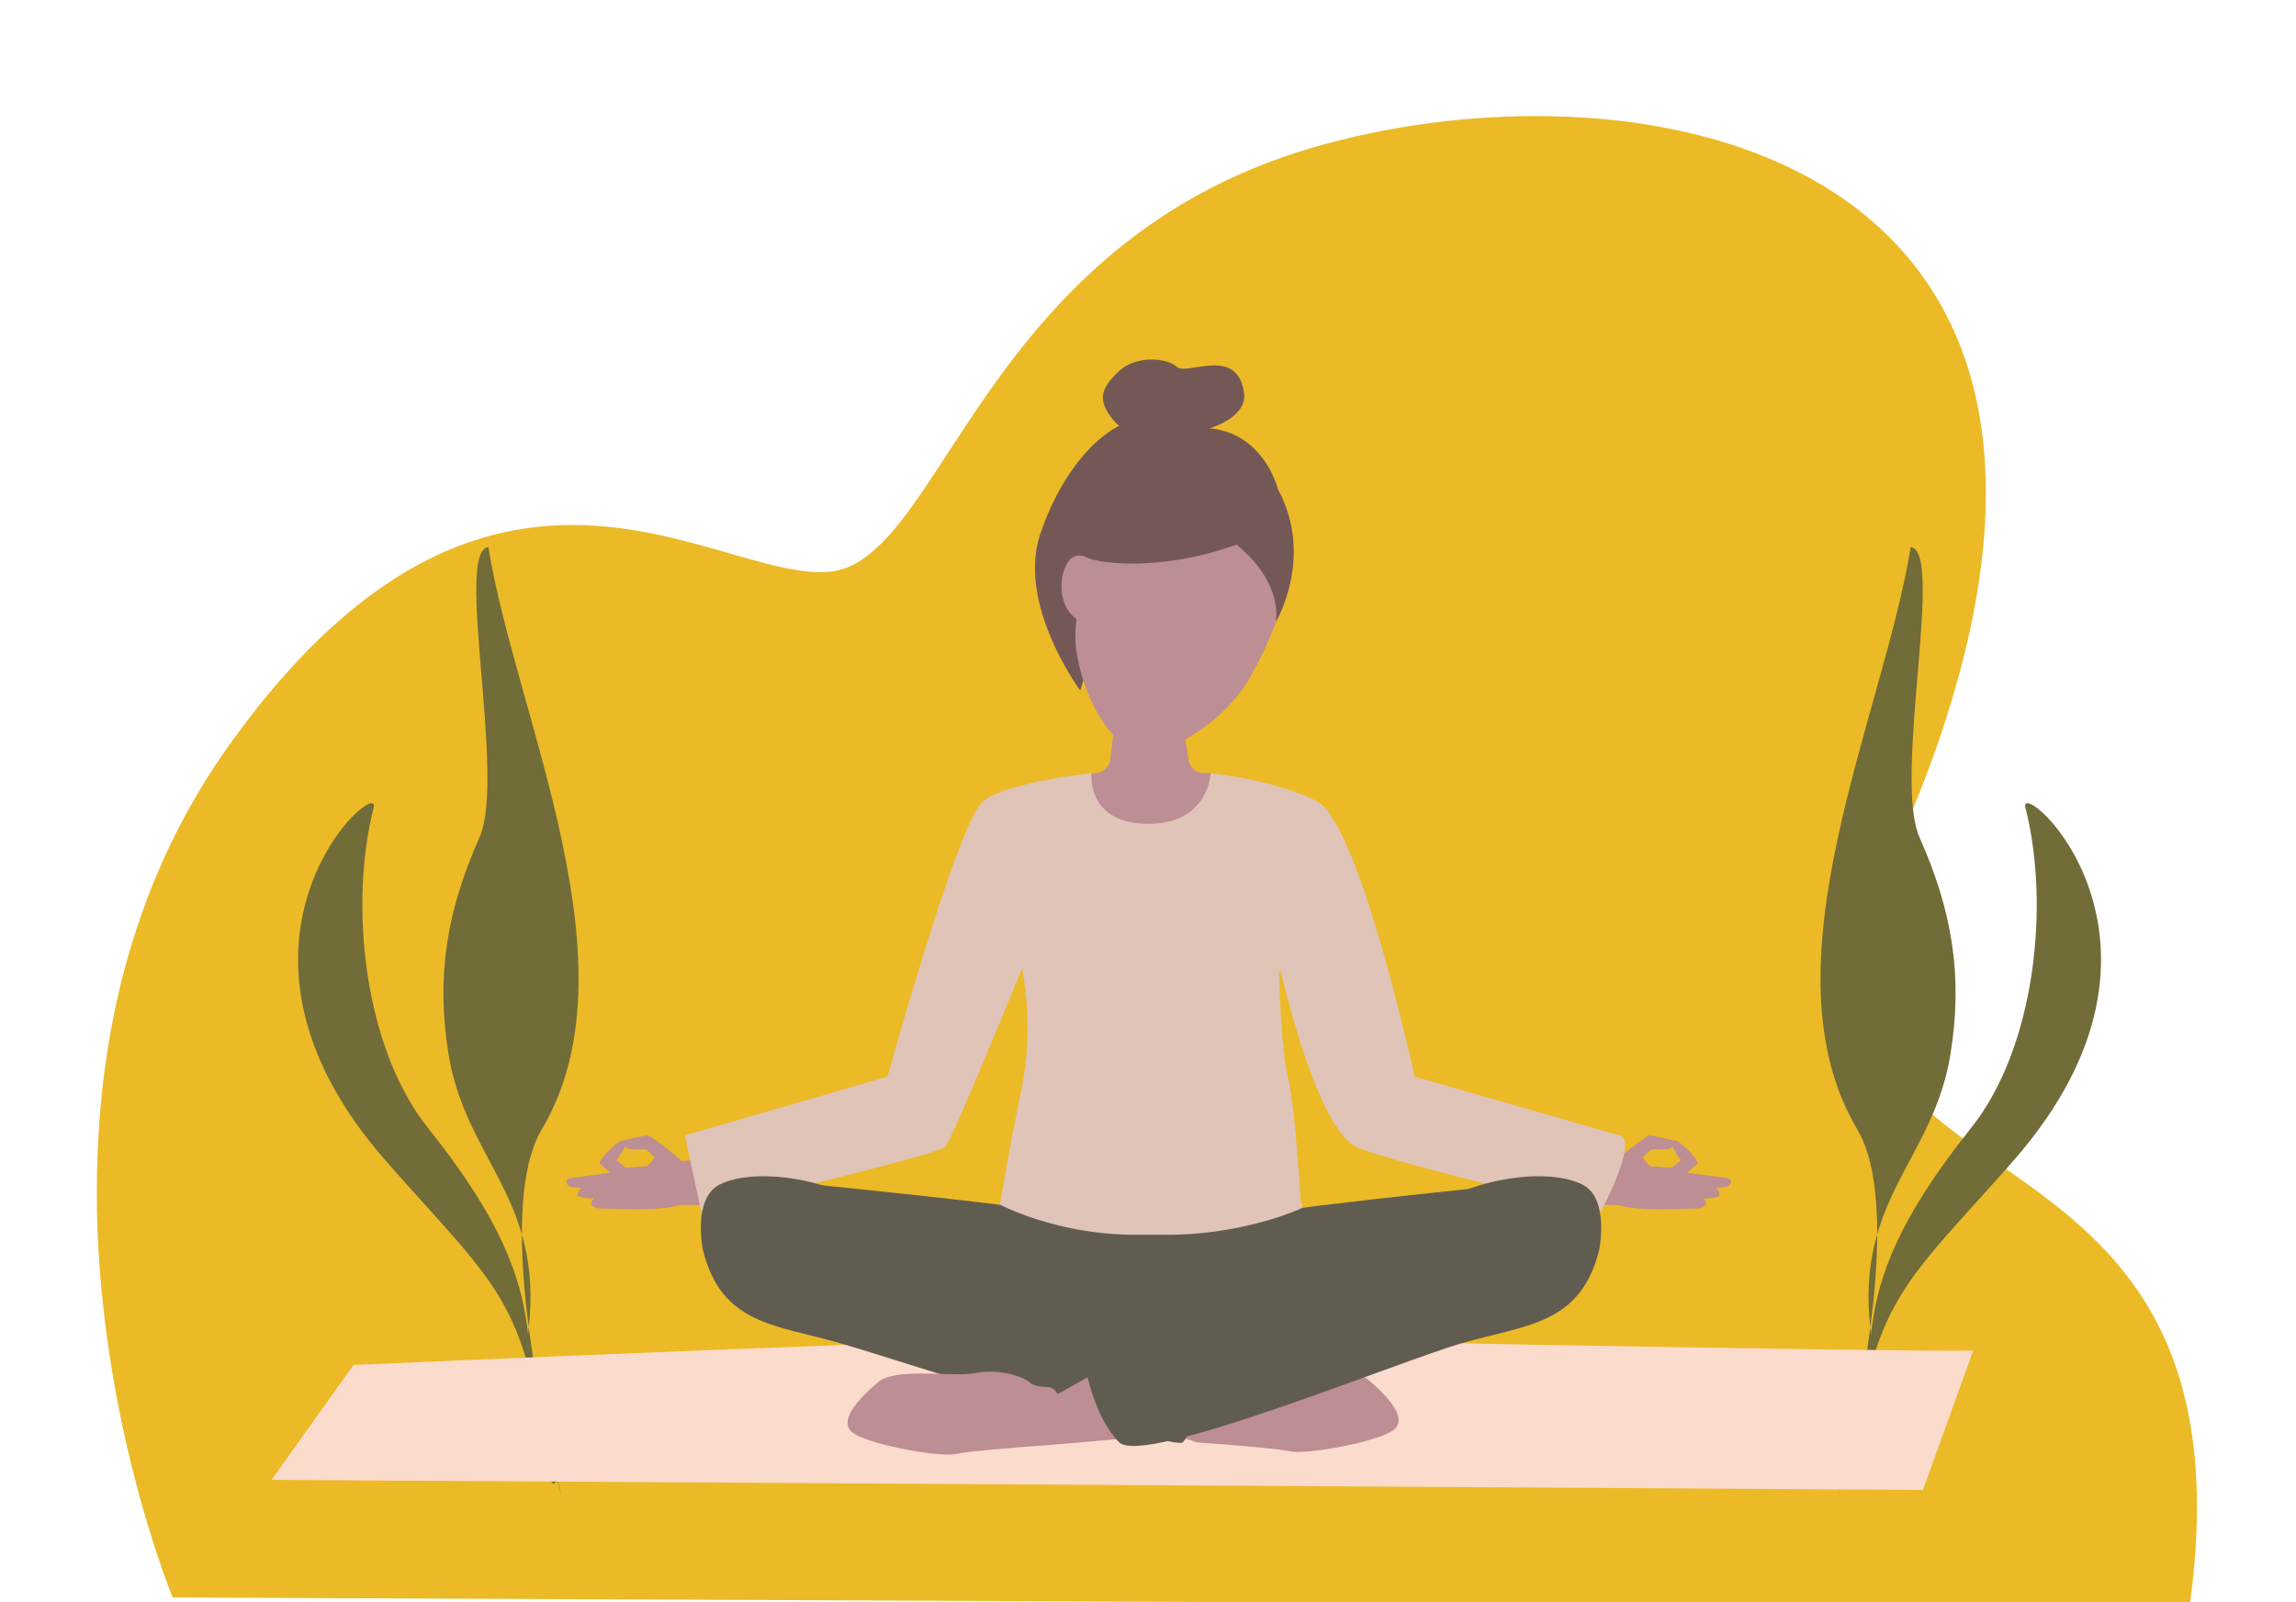 <svg id="Camada_1" data-name="Camada 1" xmlns="http://www.w3.org/2000/svg" viewBox="0 0 1170.72 816.84"><defs><style>.cls-1{fill:#ebba26;}.cls-2{fill:#716c38;fill-rule:evenodd;}.cls-3{fill:#fbdbcc;}.cls-4{fill:#bd8e93;}.cls-5{fill:#605d50;}.cls-6{fill:#e0c4b8;}.cls-7{fill:#745855;}</style></defs><path class="cls-1" d="M1116.59,817.91c0,.32-.08.63-.12,1l-230.21-1-368.33-1.64-162.2-.72-35-.16-232.66-1s-1.14-2.73-3-7.84c-1-2.62-2.15-5.9-3.47-9.74-4.06-11.83-9.49-29.17-14.74-50.57-3.63-14.81-7.18-31.58-10.11-49.83-.17-1-.34-2.11-.5-3.18q-1.38-8.8-2.53-18.06c-.29-2.28-.56-4.6-.83-6.93-.35-3.1-.67-6.23-1-9.41q-1-10.51-1.65-21.44A501.48,501.48,0,0,1,51,567.69q.55-6.88,1.34-13.85a419.29,419.29,0,0,1,8.37-48.56,371.41,371.41,0,0,1,17.51-55.15,342.21,342.21,0,0,1,38.93-70.68c28-39.08,55.21-65.38,81.22-82.59,3.61-2.4,7.21-4.61,10.77-6.66,38.44-22.09,74.14-25,105.9-21.05,1.92.23,3.84.5,5.73.78,3.2.48,6.36,1,9.47,1.62,2.1.4,4.17.83,6.22,1.26,35.28,7.57,64.69,20.6,86.3,18.68,48.84-4.34,69.77-120,177.4-185.88a279.44,279.44,0,0,1,51.06-24.44q9.64-3.51,20-6.47a402.59,402.59,0,0,1,53.4-11.31q9.44-1.37,19-2.29,10.9-1.05,21.93-1.54a385.88,385.88,0,0,1,43.43.5,318.89,318.89,0,0,1,61.55,10q8,2.16,15.69,4.77C974.44,104.68,1036.77,180,1003.47,325.8q-.63,2.79-1.32,5.58a543.26,543.26,0,0,1-21.3,67.32q-5.45,14.19-11.92,29.11C889.2,611.19,1097.39,557.7,1118.5,737.64,1121.17,760.36,1120.86,786.8,1116.59,817.91Z"/><path class="cls-2" d="M286.38,762.82c-10.91-43.61-33.35-148-10.13-187.06C325.82,492.38,263,365.41,249,278.91c-17.36,2,9.08,117.54-4.5,148-16.7,37.5-22.21,70.69-15.79,110.52,8.66,53.69,48.62,73.67,40.77,140.3-2.48,21,14.15,74.21,16.87,85.08"/><path class="cls-2" d="M284.22,755c-28.7-65.4,9.42-85.6-65.92-179.89-32.79-41-40.39-113.79-27.77-163.33,4.47-17.56-93.09,66.93,6.27,180.1,55.24,62.92,72.41,70.26,81.49,158.55.26,2.48,1.87,4.39,3.86,5.9Z"/><path class="cls-2" d="M936.91,762.82c10.9-43.61,33.35-148,10.12-187.06-49.57-83.38,13.28-210.35,27.23-296.85,17.36,2-9.08,117.54,4.5,148,16.7,37.5,22.21,70.69,15.78,110.52-8.66,53.69-48.62,73.67-40.76,140.3,2.48,21-14.15,74.21-16.87,85.08"/><path class="cls-2" d="M939.07,755c28.7-65.4-9.42-85.6,65.92-179.89,32.79-41,40.39-113.79,27.77-163.33-4.47-17.56,93.09,66.93-6.27,180.1-55.25,62.92-72.41,70.26-81.49,158.55-.26,2.48-1.88,4.39-3.86,5.9Z"/><path class="cls-3" d="M180.25,695.83s361.65-15.78,401.11-14.46,380.06,7.81,424.77,7.19l-25.62,71-842.07-5.13Z"/><path class="cls-4" d="M342.16,593.84s-2.06-1.79-.94-1.89,6.1-.05,6.1-.05l6.27-.51s5.91,23,5.53,23-12.18-.28-12.46,0S342.16,593.84,342.16,593.84Z"/><path class="cls-4" d="M349.13,601.89s-1.17-8.65-1.81-10-15-12.74-16.9-13-11.66,2.4-12.87,2.61c0,0,0,3.48,3,4.14s8.9.23,8.9.23l4.41,4.13s-3,4.38-4,4.5-10.39,1.11-11.32.45-4.32-3.59-4.32-3.59l-8.16,2,5.16,4.54-19.6,2.56s-2.29.31-2.77,1.37.63,2.59,1.48,3,6.08.72,6.08.72-2.45,2.25-1.62,3.9,8,1.48,8,1.48-2.48,2.47-.58,3.93,4.73,1.28,6.63,1.3,16.73.31,16.73.31,13.49.14,21.08-2.1C350,613.36,349.13,601.89,349.13,601.89Z"/><path class="cls-4" d="M319.41,583.14s-3.46,7-5.2,8.19-6.43,3.52-8.16,2,9.46-12.55,11.5-11.88S319.41,583.14,319.41,583.14Z"/><polygon class="cls-4" points="296.4 605.53 315.5 603.97 315.36 602.72 296.4 605.53"/><polygon class="cls-4" points="302.8 610.91 318.18 609.63 318.02 608.37 302.8 610.91"/><path class="cls-4" d="M829.25,593.84s2.06-1.79.93-1.89-6.09-.05-6.09-.05l-6.28-.51s-5.9,23-5.53,23,12.19-.28,12.47,0S829.25,593.84,829.25,593.84Z"/><path class="cls-4" d="M822.28,601.89s1.16-8.65,1.81-10,15-12.74,16.9-13,11.66,2.4,12.87,2.61c0,0,0,3.48-3,4.14s-8.9.23-8.9.23L837.57,590s3,4.38,4,4.5,10.39,1.11,11.32.45,4.32-3.59,4.32-3.59l8.16,2-5.16,4.54,19.6,2.56s2.29.31,2.77,1.37-.64,2.59-1.49,3-6.07.72-6.07.72,2.44,2.25,1.62,3.9-8,1.48-8,1.48,2.48,2.47.58,3.93-4.73,1.28-6.64,1.3-16.72.31-16.72.31-13.49.14-21.08-2.1C821.39,613.36,822.28,601.89,822.28,601.89Z"/><path class="cls-4" d="M852,583.14s3.46,7,5.2,8.19,6.42,3.52,8.16,2-9.46-12.55-11.5-11.88S852,583.14,852,583.14Z"/><polygon class="cls-4" points="875.01 605.53 855.91 603.97 856.05 602.72 875.01 605.53"/><polygon class="cls-4" points="868.61 610.91 853.23 609.63 853.38 608.37 868.61 610.91"/><path class="cls-5" d="M769.21,604.09S631.64,617.58,620,623.2s-42.36,19.5-46.11,58.85,105.08-.75,111.2-3,84.85-44.61,84.1-46.49S769.21,604.09,769.21,604.09Z"/><path class="cls-5" d="M417.13,604.09S554.7,617.58,566.32,623.2s61.25-17.57,65,21.79-124,36.31-130.09,34.07-84.85-44.61-84.1-46.49S417.13,604.09,417.13,604.09Z"/><path class="cls-4" d="M556.41,394.22h1.72a8.11,8.11,0,0,0,8-7.12L570.93,348s34.37-8.15,32.37,4.33c-1.31,8.18,1,24.68,2.72,35.09a8.09,8.09,0,0,0,8,6.76h3.13L625.69,411s-17.82,32.39-21.54,35.77S568.81,449,565.25,449s-14.39-39.33-14.39-39.88S556.41,394.22,556.41,394.22Z"/><path class="cls-6" d="M721.29,548.84s-28.07-129.13-49.78-140.33-54.24-14.29-54.24-14.29-.81,26-32.15,25.73-28.58-25.73-28.58-25.73-42.87,4.31-55.36,14.29-48.66,140.33-48.66,140.33l-103.29,30,8.26,38.6s120.33-28.67,124.27-32.61,39.36-91.09,39.36-91.09a161.36,161.36,0,0,1-.23,61.37c-6.75,32.53-11,59-11,59s29.43,15.73,70.46,15.37q6.57,0,13.15,0c41,.36,70.61-13.72,70.61-13.72l-.34-3.59-.43,1.94s-3-50.94-6.62-64.89-4.63-55.44-4.63-55.44l1,3.61-.34-3.61s18.27,82.08,39.36,91.09,124.26,32.61,124.26,32.61,19.13-35.88,9.63-38.6Z"/><path class="cls-4" d="M605.48,711.93a6.14,6.14,0,0,1,5.91-6.17c3.19-.08,6.84-.58,8.71-2.27,3.75-3.37,16.49-7.12,27.74-4.87s40.48-3,49.48,4.5,21.74,20.24,12.74,26.24-44.23,12.37-52.48,10.49c-6.63-1.5-35.23-3.66-46.59-4.48-2.51-.18-5.51-2.35-5.51-4.87Z"/><path class="cls-4" d="M606,709.38l-26.67-14.93L574.81,725l36,10.33s-.64-20.43-1.39-21.55S606,709.38,606,709.38Z"/><path class="cls-5" d="M358.37,637.07s-5.25-25.86,8.25-33,42-6,68.22,6S620,698.55,620,698.55s-12.44,32.31-16.87,36.73-142.44-41.23-175.06-50.6S367.74,675.31,358.37,637.07Z"/><path class="cls-4" d="M539.79,713.28a6.15,6.15,0,0,0-5.92-6.18c-3.18-.08-6.83-.58-8.7-2.27-3.75-3.37-16.49-7.12-27.74-4.87S457,697,448,704.46s-21.74,20.24-12.74,26.24,44.23,12.37,52.48,10.49c6.63-1.5,35.22-3.66,46.59-4.48,2.51-.18,5.51-2.35,5.51-4.87Z"/><path class="cls-4" d="M539.24,710.72l26.67-14.93,6.37,37.67-37.8,3.24s.65-20.44,1.4-21.56S539.24,710.72,539.24,710.72Z"/><path class="cls-5" d="M815.44,637.07s5.24-25.86-8.25-33-42-6-68.22,6-185.18,88.47-185.18,88.47,4.39,24.26,16.87,36.73,142.44-41.23,175.05-50.6S806.06,675.31,815.44,637.07Z"/><path class="cls-7" d="M550.86,352.08s-32.33-43.52-20.56-79.45,42.28-74.9,76.75-54.18c36.26-3.84,44.51,30.84,44.51,30.84S607.42,281.93,587,286.94,550.86,352.08,550.86,352.08Z"/><path class="cls-4" d="M619.08,246.53c-24.39-7-48.92,9-61.8,38.86-2.26-1.38-9.25-4.92-13.13,1.77-4.67,8-4.08,22.3,4.74,28.36l.08.05a58.47,58.47,0,0,0-.11,16.38c3.92,25.23,17.77,47.37,30.89,51.15,13.44,3.87,44.49-14.55,57.41-37.44C678.28,272.83,642.93,253.4,619.08,246.53Z"/><path class="cls-7" d="M552.71,283.49c2.59-22.48,16.59-40.62,26.34-47.32,27.4-18.83,63.78-3,72.51,13.12,18.86,34.78-1.07,67.85-1.07,67.85s4.56-19.41-20-39.5C590.24,292.12,557.2,287,552.71,283.49Z"/><path class="cls-7" d="M566.24,212.3c6.77,9.11,11,8.06,29,8.94s39.24-6.91,39.24-19.47c-2.37-26.36-29.38-10-34.34-14.69s-20.7-6.08-29.42,2S559.47,203.18,566.24,212.3Z"/></svg>